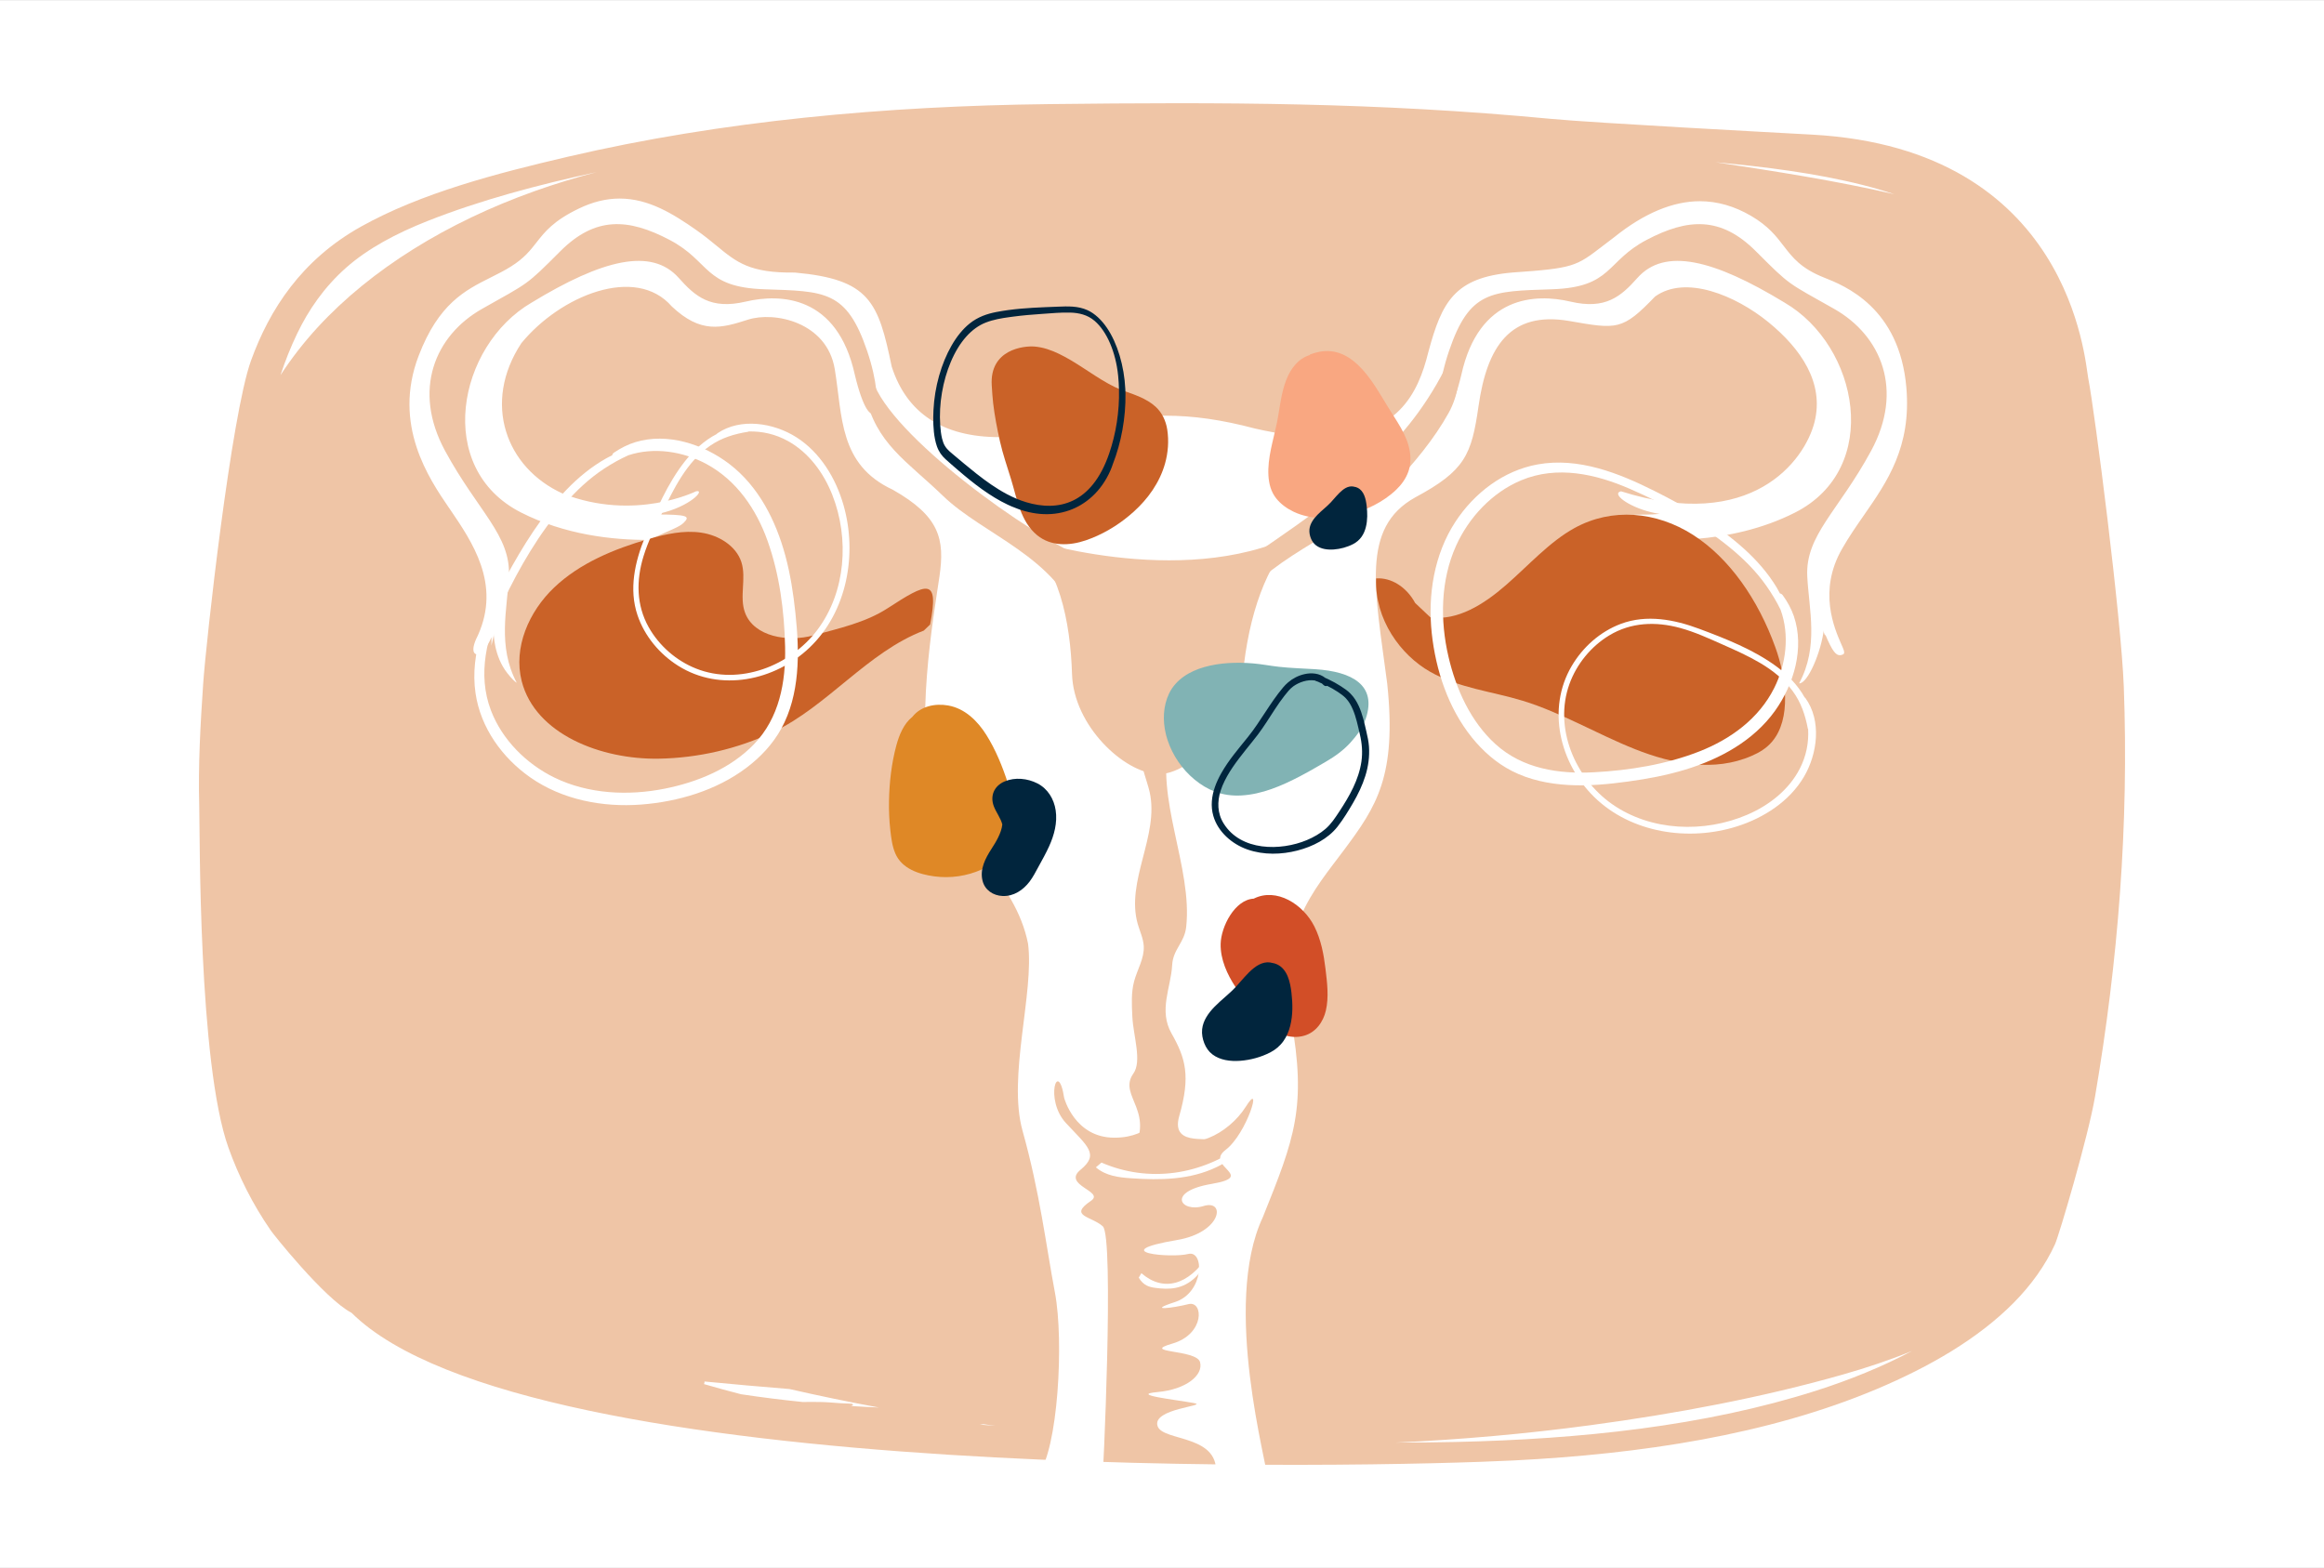 <?xml version="1.0" encoding="utf-8"?>
<!-- Generator: Adobe Illustrator 23.0.6, SVG Export Plug-In . SVG Version: 6.00 Build 0)  -->
<svg version="1.1" id="Layer_1" xmlns="http://www.w3.org/2000/svg" xmlns:xlink="http://www.w3.org/1999/xlink" x="0px" y="0px"
	 viewBox="0 0 1962 1323.88" enable-background="new 0 0 1962 1323.88" xml:space="preserve">
<rect x="0" y="0" width="1962" height="1323.88" fill="#333333" stroke="none"/>
<rect y="0.06" fill="#FFFFFF" width="1962" height="1323.88"/>
<path fill="#EFC5A6" d="M171.53,577.3c2.41-35.42,23.67-226.85,40.44-273c15.65-43.07,42.56-84.87,92.75-112.93
	c50.53-28.25,113.91-44.84,174.74-59.04c130.25-30.41,268.39-42.81,405.9-44.42c148.52-1.73,276.59-1.53,423.94,12.45
	c36.36,3.45,186.13,11.43,220.62,13.32c218.22,11.99,230.18,191.02,233.02,205.58c5.58,28.69,27.87,202.46,30.04,260.64
	c4.31,115.81-4.69,231.38-24.29,346.07c-5.81,34.04-30.42,117.23-33.78,124.59c-8.04,17.63-19.95,34.33-34.91,49.47
	c-29.93,30.26-70.81,53.95-115.5,72.79c-92.36,38.93-199.48,54.88-306.43,60.32c-114.58,5.82-832.53,22.81-981.27-124.63
	c-23.05-11.96-68.05-68.81-68.29-69.68c-15.39-22.26-27.08-45.86-35.61-69.66c-25.64-71.58-24.08-266.91-24.69-288.36
	C167.24,646.24,169.19,611.76,171.53,577.3z M1572.43,156.16c-40-10.08-81.98-15.24-124.14-19.19c50.6,7.69,101.66,15.63,150.94,27
	C1590.47,161.06,1581.52,158.45,1572.43,156.16z M1229.74,1217.52c103.66-2.33,209.17-13.13,303.74-43.36
	c28.19-9.01,55.68-20.17,80.73-33.47c-18.6,7.62-38.19,14.16-58.12,19.84c-68.47,19.52-140.92,33.11-213.59,42.88
	c-54.02,7.27-108.79,12.12-163.8,14.64C1195.72,1218.07,1212.73,1217.9,1229.74,1217.52z M840.47,1203.91
	c-3.42-0.45-6.84-0.9-10.25-1.36c-1,0.12-2.01,0.22-3.02,0.33C831.62,1203.24,836.04,1203.58,840.47,1203.91z M625.6,1177.24
	c17.31,2.61,34.67,4.79,52.13,6.56c1.85-0.04,3.71-0.06,5.56-0.06c5.67,0.01,11.26-0.03,16.92,0.4c6.22,0.47,12.4,0.94,18.65,1.1
	c1.43,0.04,1.57,1.43,0.28,1.71c-0.3,0.07-0.6,0.14-0.9,0.21c7.88,0.51,15.8,0.94,23.76,1.29c-25.36-4.69-50.53-9.88-75.45-15.6
	c-23.95-1.93-47.87-4.05-71.76-6.37c0.03,0.75-0.12,1.5-0.44,2.2C604.64,1171.68,615.08,1174.53,625.6,1177.24z M268.28,276.28
	c45.11-48.98,109.19-88.59,183.1-114.9c16.92-6.02,34.37-11.39,52.22-16.03c-49.35,10.65-98.32,23.69-142.92,41.36
	c-25.84,10.23-50.02,22.96-68.56,39.39c-18.59,16.48-31.7,35.69-41.27,55.62c-5.5,11.46-10.14,23.17-14.06,35.04
	C245.88,302.82,256.29,289.29,268.28,276.28z"/>
<path fill="#FFFFFF" d="M1555.13,551.26c3.42-1.37-28.13-41.84-1.39-88.47c23.32-41.15,59.67-69.96,54.17-135.11
	c-5.47-65.16-48.79-84.07-68.57-91.9c-36.35-14.41-30.18-33.61-61.74-52.13c-31.53-18.52-68.57-18.52-113.85,17.84
	c-32.91,24.68-28.12,26.06-87.09,30.18c-46.64,4.11-57.62,22.63-69.28,65.84c-9.59,39.08-31.54,92.58-148.13,65.83
	C994.1,346.2,955.02,351,883.69,366.77c-57.61,10.3-113.15,2.75-132.37-56.91c-11.66-56.24-19.2-72.7-80.23-78.19
	c-50.07,0.68-54.87-15.78-84.37-36.35c-29.48-20.58-58.47-36.56-97.37-17.84c-37.03,17.84-30.86,32.24-56.93,48.69
	c-26.06,16.47-56.23,19.21-77.49,74.76c-21.26,55.56,6.18,98.76,25.38,126.87c19.2,28.11,44.58,64.47,24.69,109.04
	c-10.29,19.9,2.74,19.9,11.66-7.54c0,0-0.03,0.46-0.03,1.21c5.18-22.89,6.31-57.12-18.11-89.55
	c-40.93-54.37-49.41-92.92-37.08-141.48c10.02-33.92,26.98-41.62,53.96-57.05c26.98-15.42,25.44-9.26,47.02-35.46
	c21.58-26.21,67.07-43.17,116.41-6.93c41.62,33.91,43.95,36.99,89.43,38.54c45.49,1.54,62.43,21.58,72.47,56.27
	c10.02,34.69,0.76,104.59,121.03,144.67c120.25,40.09,216.86,16.45,286.76-26.72c44.19-28.77,49.34-47.27,65.78-108.95
	c16.46-61.67,33.93-59.61,68.87-62.7c34.97-3.08,52.95-4.62,78.65-29.8c25.68-25.18,56.64-36.05,88.91-29.8
	c31.86,6.16,48.3,36.48,63.21,47.27c14.9,10.8,41.62,19.01,59.61,36.49c17.99,17.48,32.89,58.08,25.69,99.71
	c-7.19,41.63-25.69,52.42-40.09,72.47c-14.17,19.73-34.29,48.95-19.2,92.53c0.02-0.23,0.07-0.48,0.09-0.71
	C1548.94,551.95,1551.69,552.63,1555.13,551.26z"/>
<path fill="#FFFFFF" d="M1553.3,553.23c-3.27,0-6.24-2.91-12.39-17.62l-0.12,1.2l-2.31-6.29c-15.63-45.12,6.31-75.67,19.41-93.92
	c3.52-4.91,7.33-9.33,11.03-13.6c11.51-13.32,23.42-27.09,28.78-58.23c7.09-41.05-7.71-81.3-25.25-98.34
	c-10.91-10.6-25.28-17.84-37.98-24.23c-8.03-4.06-15.63-7.9-21.46-12.11c-4.64-3.37-9.28-8.39-14.62-14.21
	c-11.72-12.75-26.29-28.6-47.98-32.8c-31.11-6.02-62,4.36-87.55,29.4c-26.03,25.52-44.98,27.19-79.36,30.22
	c-2.12,0.2-3.99,0.34-5.79,0.49c-31.08,2.56-46.66,3.84-61.94,61.09c-16.51,61.89-21.48,80.57-66.43,109.84
	c-51.09,31.56-107.37,47.56-167.3,47.56c-39.03,0-79.68-6.96-120.8-20.66c-102.08-34.02-111.76-89.97-118.15-126.98
	c-1.18-6.84-2.3-13.32-3.88-18.73c-9.5-32.9-24.69-53.59-71.04-55.17c-44.51-1.51-48.49-4.74-86.4-35.67l-3.94-3.23
	c-18.44-13.53-37.43-20.41-56.4-20.41c-22.22,0-43.85,10.15-57.84,27.14c-16.2,19.65-19.72,21.42-31.38,27.28
	c-4.07,2.03-9.11,4.57-16.07,8.55l-5.01,2.84c-24.34,13.8-39.03,22.13-48.24,53.31c-12.63,49.69-2.64,87.68,36.83,140.11
	c24.73,32.85,23.64,67.53,18.37,90.83l-3.21,14.25l0.08-7.09c-3.91,8.8-8.48,14.46-12.07,14.46c-1.1,0-2.03-0.51-2.59-1.48
	c-2.08-3.39,1.18-10.77,3.29-14.86c19.3-43.24-4.7-78.34-23.96-106.57l-0.64-0.9c-16.72-24.48-47.83-70.05-25.54-128.3
	c16.9-44.12,39.28-55.33,60.92-66.16c5.99-3,11.64-5.82,17.21-9.34c10.98-6.94,16.02-13.38,21.36-20.2
	c7.04-8.99,14.3-18.28,35.72-28.59c11.82-5.7,23.11-8.46,34.51-8.46c24.5,0,45.27,13.05,64.42,26.41
	c6.83,4.77,12.42,9.37,17.37,13.44c16.99,14.01,28.07,23.15,66.09,22.63c63.32,5.69,70.46,24.84,81.76,79.41
	c12.71,39.47,43.34,59.56,91,59.56c12.03,0,25.36-1.3,39.6-3.84c40.84-9.04,70.37-14.27,100.21-14.27c24,0,47.44,3.35,76.01,10.87
	c20.69,4.74,39.46,7.15,55.73,7.15c64.21,0,81.81-36.33,90.53-71.87c11.42-42.34,22.1-62.73,70.64-67.01
	c52.08-3.63,53.94-5.06,76.7-22.57c2.85-2.17,5.99-4.61,9.6-7.31c25.05-20.13,49.4-30.35,72.3-30.35c14.65,0,29.21,4.18,43.26,12.42
	c14.55,8.54,21.15,17.14,27.53,25.46c7.44,9.69,14.49,18.84,33.97,26.57c17.46,6.91,63.85,25.29,69.56,93.2
	c4.19,49.84-16.18,79.17-35.89,107.53c-6.31,9.09-12.84,18.5-18.48,28.45c-20.31,35.43-6.45,67.05-0.52,80.56
	c1.94,4.4,2.73,6.21,2.19,7.53l-0.24,0.6l-0.83,0.46C1555.08,552.94,1554.23,553.23,1553.3,553.23z M1539.81,524.58l1.65,4.16
	c5.83,14.81,9.47,21.4,11.84,21.4c0.13,0,0.24-0.01,0.4-0.04c-0.31-1.03-1.14-2.93-1.96-4.77c-6.11-13.93-20.42-46.55,0.65-83.32
	c5.71-10.07,12.29-19.54,18.65-28.68c20.29-29.21,39.43-56.8,35.35-105.52c-5.56-66-50.65-83.87-67.62-90.59
	c-20.29-8.04-27.56-17.52-35.26-27.55c-6.23-8.09-12.66-16.44-26.67-24.68c-13.58-7.96-27.59-12-41.69-12
	c-22.17,0-45.86,9.99-70.42,29.71c-3.63,2.72-6.78,5.14-9.59,7.31c-23.46,18.03-25.36,19.49-78.36,23.2
	c-46.78,4.12-56.61,22.88-67.9,64.7c-9,36.66-27.16,74.18-93.51,74.18c-16.51,0-35.49-2.43-56.46-7.25
	c-28.35-7.45-51.55-10.78-75.28-10.78c-29.56,0-58.91,5.21-99.61,14.21c-72.61,12.97-117.67-6.7-134.16-57.95
	c-11.25-54.26-17.72-71.62-78.92-77.12c-0.84,0.02-1.85,0.02-2.82,0.02c-36.78,0-48.66-9.8-65.1-23.35
	c-4.9-4.04-10.44-8.61-17.17-13.3c-18.76-13.09-39.05-25.86-62.66-25.86c-10.93,0-21.78,2.66-33.18,8.16
	c-20.77,10-27.81,19-34.62,27.71c-5.27,6.71-10.71,13.67-22.15,20.9c-5.69,3.6-11.68,6.6-17.47,9.49
	c-21.11,10.58-42.95,21.51-59.41,64.51c-21.71,56.74,8.8,101.44,25.21,125.46l0.62,0.9c18.66,27.33,44.24,64.76,24.19,109.64
	c-4.28,8.28-3.76,11.58-3.4,11.96c1.36-0.04,7.15-5.11,12.2-20.61l0.63-1.92c4.46-22.56,4.36-54.61-18.53-85.02
	c-40.12-53.28-50.23-91.99-37.35-142.78c9.58-32.43,25.56-41.48,49.72-55.17l4.98-2.84c7.04-4.02,12.13-6.57,16.23-8.62
	c11.5-5.77,14.59-7.32,30.37-26.48c14.58-17.7,37.1-28.27,60.23-28.27c19.64,0,39.24,7.09,58.28,21.07l4.01,3.27
	c37.98,30.97,41.07,33.5,84.56,34.98c48.05,1.63,64.28,24.13,73.89,57.39c1.61,5.58,2.74,12.13,3.94,19.05
	c6.28,36.29,15.76,91.14,116.1,124.59c40.8,13.6,81.11,20.5,119.81,20.5c59.36,0,115.09-15.84,165.64-47.06
	c43.94-28.61,48.84-47.03,65.13-108.04c15.82-59.35,33.15-60.78,64.63-63.37c1.8-0.15,3.66-0.3,5.57-0.47
	c34.98-3.08,52.44-4.63,77.69-29.38c26.27-25.74,58.18-36.45,90.29-30.23c22.69,4.4,37.64,20.67,49.67,33.75
	c5.22,5.7,9.75,10.62,14.15,13.81c5.63,4.08,13.12,7.85,21.05,11.85c12.88,6.49,27.48,13.86,38.73,24.78
	c18.1,17.59,33.42,58.98,26.14,101.07c-5.53,31.99-17.71,46.08-29.5,59.72c-3.64,4.22-7.42,8.59-10.86,13.38
	C1547.34,456.58,1527.85,483.73,1539.81,524.58z"/>
<g>
	<path fill="none" d="M863.06,453.86c30.97,21.54,40.64,71.52,41.98,115.29c1.34,43.75,43.81,83.08,72.08,84.43
		c28.3,1.35,68.18-43.57,71.87-81.77c5.33-55.31,20.41-93.69,43.97-119.94C995.68,498.52,863.06,453.86,863.06,453.86z"/>
</g>
<path fill="none" d="M863.06,453.86c30.97,21.54,40.64,71.52,41.98,115.29c1.34,43.75,43.81,83.08,72.08,84.43
	c28.3,1.35,68.18-43.57,71.87-81.77c5.33-55.31,20.41-93.69,43.97-119.94C995.68,498.52,863.06,453.86,863.06,453.86z"/>
<path fill="#FFFFFF" d="M1393.86,432.46c2.35,0.58,4.76,1.08,7.26,1.46c-17.03,1.58-23.84-0.77-25.33,2.77
	c-2.94,6.95,27.02,12.08,42.55,14.66c4.47,0.75,9.03,1.99,13.57,3.66c26.25-2.07,55.69-8.14,83.43-22.17
	c73.87-37.37,53.87-140.8-8.7-177.3c-59.98-36.5-101.3-46.73-124.29-20.86c-13.91,15.65-26.95,26.95-56.49,19.99
	c-29.55-6.96-77.36-5.21-92.13,61.72c-13.91,58.23-27.81,31.28-10.44-19.99c17.39-51.28,35.65-50.41,86.92-52.15
	c51.26-1.73,45.18-23.47,79.98-41.72c34.74-18.25,62.57-19.99,92.12,9.55c29.55,29.55,26.08,26.08,66.05,48.67
	c39.98,22.6,59.11,68.67,31.29,119.94c-27.81,51.28-55.62,71.27-53.89,106.04c1.39,27.69,9.91,59.24-6.88,90.26
	c6.92,0.62,18.84-26.15,21.07-46.98c-15.09-43.58,5.03-72.8,19.2-92.53c14.4-20.04,32.9-30.84,40.09-72.47
	c7.19-41.62-7.71-82.23-25.69-99.71c-18-17.48-44.71-25.69-59.61-36.49c-14.91-10.79-31.34-41.11-63.21-47.27
	c-32.27-6.25-63.23,4.62-88.91,29.8c-25.7,25.18-43.68,26.72-78.65,29.8c-34.94,3.09-52.41,1.03-68.87,62.7
	c-16.44,61.68-21.58,80.18-65.78,108.95c-69.9,43.17-166.51,66.81-286.76,26.72c-120.27-40.08-111.01-109.98-121.03-144.67
	c-10.04-34.69-26.98-54.73-72.47-56.27c-45.48-1.54-47.8-4.62-89.43-38.54c-49.34-36.24-94.83-19.28-116.41,6.93
	c-21.58,26.2-20.04,20.04-47.02,35.46c-26.98,15.42-43.94,23.12-53.96,57.05c-12.32,48.57-3.84,87.11,37.08,141.48
	c24.42,32.43,23.29,66.66,18.11,89.55c-0.08,4.87,0.44,23.66,11.69,37.88c3.83,4.83,6.37,7.27,7.94,8.12
	c-16.42-30.87-7.99-62.25-6.62-89.78c1.75-34.78-26.07-54.76-53.88-106.04c-27.81-51.27-8.69-97.34,31.3-119.94
	c39.97-22.6,36.5-19.12,66.04-48.67c29.56-29.54,57.37-27.81,92.13-9.55c34.77,18.25,28.69,39.99,79.96,41.72
	c51.29,1.73,69.53,0.87,86.91,52.15c17.38,51.28,3.49,78.22-10.43,19.99c-14.77-66.93-62.57-68.67-92.13-61.72
	c-29.55,6.96-42.58-4.35-56.5-19.99c-22.99-25.87-64.31-15.64-124.27,20.86c-62.59,36.51-82.57,139.93-8.69,177.3
	c36.73,18.58,76.45,23.19,107.77,23.04c19-8.82,25.59-10.71,29.43-14.54c5.4-5.39,3.86-6.94-23.9-6.94
	c1.13-0.22,2.22-0.48,3.32-0.72c26.27-5.95,39.18-20.61,30.94-18.85c0,0-51.59,25.8-112.45,1.99
	c-48.29-21.83-68.14-76.73-35.06-127.02c33.06-40.34,96.58-66.15,127-31.08c24.49,23.15,41.67,18.52,64.18,11.24
	c22.49-7.28,66.81,1.98,73.42,41.66c6.62,39.7,3.31,80.71,48.96,101.88c39.68,22.49,44.06,41.71,39.43,73.31
	c-4.62,31.61-22.34,132.6-3.84,178.08c18.5,45.49,67.83,77.86,78.63,131.83c5.4,41.62-17.41,112.29-4.64,158.03
	c14.66,52.43,19.67,95.9,27.37,136.76c7.7,40.85,2.61,132.92-14.33,153.77c-13.19,16.24,53.61,10.57,54.08,9.12
	c0.84-2.6,10.41-210.2,0.65-218.93c-9.76-8.73-29.32-8.47-9.99-21.53c12.01-8.11-24.83-13.15-8.76-26.29
	c16.07-13.15,5.84-19.72-12.42-39.44c-18.26-19.73-6.58-54.79-1.46-21.19c0,0,8.76,33.61,42.37,33.61c33.6,0,33.6-24.11,48.22-5.11
	c14.6,18.99,48.21,2.19,62.84-21.19c14.59-23.38,1.07,22.77-17.19,36.64c-18.27,13.88,26.98,22.1-11.73,28.67
	c-38.72,6.58-25.9,24.55-6.89,18.7c18.99-5.84,15.52,22.26-22.2,28.66c-61.43,10.43-4.64,15.47,9.24,11.82
	c13.89-3.64,13.69,32.58-11.16,40.6c-24.83,8.04-1.3,4.95,11.41,1.75c12.71-3.21,14.18,25.28-13.59,33.32
	c-27.77,8.03,20.49,4.7,23.41,15.66c2.94,10.96-11.73,23.06-35.84,25.25c-24.11,2.19,14.56,6.36,30.63,9.28
	c13.14,2.38-35.82,4.43-30.62,19.55c4.58,13.31,54.73,6.52,48.87,43c-0.52,3.24-63.86,1.3-63.86,1.3
	c0.09,16.37,60.26,8.22,60.6,13.68c12.36,7.31,47.81,40.78,47.57-11.73c-0.06-12.43-39.13-148.51-4.44-222.52
	c26.98-67.07,37.24-93.02,23.88-168.05c-11.3-76.06,18.51-106.89,45.25-142.88c26.72-35.96,44.18-61.67,35.97-139.77
	c-10.29-79.15-22.62-131.57,23.64-157.27c42.14-22.61,47.57-35.93,53.45-77.09c7.19-50.37,26.71-80.17,76.07-71.95
	c41.12,7.19,45.21,8.22,72.98-20.56c25.68-18.5,67.82-1.02,95.59,21.58c27.74,22.62,47.26,51.4,39.05,84.29
	c-8.21,32.89-53.44,93.54-163.42,58.58C1360.22,416.71,1374.13,427.61,1393.86,432.46 M414.77,351.52
	c0.62,8.42,2.28,16.6,5.01,24.35C417.06,368.13,415.4,359.94,414.77,351.52z M977.12,653.58c-28.26-1.34-70.73-40.68-72.08-84.43
	c-1.34-43.77-11.01-93.75-41.98-115.29c0,0,132.62,44.65,229.9-1.99c-23.57,26.25-38.65,64.63-43.97,119.94
	C1045.3,610.02,1005.42,654.94,977.12,653.58z"/>
<g>
	<path fill="#EFC5A6" d="M952.9,977.89c25.71-38.85-9.94-52.01,3.92-71.41c7.45-10.44-0.1-31.98-0.85-47.95
		c-0.47-10-1.1-20.2,1.47-29.87c2.66-10.02,8.72-19.44,8.15-29.78c-0.35-6.41-3.25-12.37-5.03-18.54
		c-10.45-36.29,18.25-74.67,10.02-111.52c-2.4-10.72-7.9-21.2-6.37-32.08c1.53-10.88,15.74-20.27,23.42-12.41
		c-13.04,48.79,19.32,108.14,13.79,158.34c-1.49,13.53-11.15,18.75-11.86,32.34c-0.97,18.7-11.6,38.03-0.52,57.57
		c11.79,20.8,16.29,35.84,6.51,69.78c-8.28,28.75,32.4,14.41,26.07,22.74c-6.33,8.34-54.16,18.92-61.19,11.16"/>
</g>
<g>
	<path fill="#EFC5A6" d="M736.87,321.35c14.33,45.61,130.97,130.64,183.75,152.47c19.89,8.23-8.37,30.62-9.12,52.13
		c-19.55-56.04-81.15-74.1-115.55-107.4c-30.4-29.43-56.46-43.77-65.59-85.47"/>
</g>
<g>
	<path fill="#CA6228" d="M1207.57,521.25c22.82,3.07,44.97-10.79,63.99-27.38s36.65-36.45,57.76-48.05
		c31.64-17.38,69.04-13.97,99.86,5.71c30.82,19.68,55.07,54.65,69.6,94.93c9.32,25.83,13.58,60.42-2.67,79.69
		c-4.86,5.77-11.04,9.36-17.29,12.07c-31.62,13.74-66.44,7.02-98.34-5.6c-31.89-12.63-62.42-30.98-94.88-40.91
		c-26.22-8.02-53.72-10.56-78.38-24.59c-24.66-14.03-46.75-43.94-45.43-78.73c12.74-0.9,25.63,7.23,32.94,20.75"/>
</g>
<g>
	<path fill="#CA6228" d="M779.88,532.46c-47.66,18.23-81.33,63.97-127.33,85.73c-29.91,14.15-63.14,21.86-96.52,22.41
		c-48.48,0.8-104.18-20.6-115.6-65.51c-7.18-28.22,5.92-58.6,27.5-79.1s50.5-32.48,79.66-40.87c14.4-4.15,29.51-7.56,44.37-5.38
		c14.86,2.18,29.5,11.15,33.93,24.84c4.46,13.79-1.97,29.34,3.16,42.92c7.6,20.12,36.13,24.93,57.69,18.98
		c21.56-5.95,43.92-10.74,62.71-22.95c33.04-21.47,43.68-26.71,35.79,13.79"/>
</g>
<g>
	<g>
		<path fill="#8CA49B" d="M1050.94,643.12c3.22,0,3.22-5,0-5C1047.72,638.12,1047.71,643.12,1050.94,643.12L1050.94,643.12z"/>
	</g>
</g>
<path fill="#CA6228" d="M985.43,362.7c-1.13-7.34-4.33-14.19-9.82-19.26c-3.91-3.6-8.56-6.19-13.4-8.33
	c-0.83-0.37-1.67-0.72-2.51-1.06c-0.87-0.36-1.74-0.7-2.61-1.04c-3.65-1.41-7.4-2.58-11.04-4.04c-3.6-1.44-7.08-3.2-10.47-5.08
	c-14.11-7.82-26.82-18.02-41.38-25.05c-6.58-3.18-13.56-5.66-20.89-6.24c-9-0.72-38.03,2.4-36.04,32.91
	c0.33,5.02,0.6,10.03,1.19,15.03c1.29,10.8,3.35,21.54,5.74,32.15c2.45,10.89,6.14,21.43,9.41,32.09c5.03,16.38,7.93,35.61,22,47.14
	c11.68,9.57,27.39,8.98,40.98,4.34c6.63-2.26,13.04-5.19,19.14-8.67c1.8-1.02,3.57-2.1,5.31-3.22c5.66-3.64,11.02-7.75,15.99-12.23
	c12.21-11.02,21.96-24.66,26.5-40.63C986.17,382.2,986.9,372.28,985.43,362.7z"/>
<path fill="#81B3B4" d="M1097.37,655.52c5.78-3.01,11.44-6.24,17.08-9.52c0.59-0.34,1.17-0.68,1.76-1.03
	c1.1-0.64,2.19-1.28,3.29-1.92c7.62-4.45,14.62-9.47,20.59-16.03c5.33-5.86,10.42-12.72,12.96-20.3
	c9.44-28.11-11.39-39.63-42.44-41.65c-10.37-0.67-20.78-0.92-31.11-2.08c-7.31-0.82-14.51-2.27-21.85-2.86
	c-13.56-1.09-27.65-0.63-40.8,3.08c-12.41,3.5-24.25,10.49-29.95,22.53c-4.96,10.49-5.35,22.59-2.71,33.79
	c0.12,0.53,0.26,1.06,0.39,1.58c0.33,1.26,0.7,2.51,1.1,3.73c4.28,13.01,12.36,24.8,22.93,33.5c5.17,4.25,10.94,7.78,17.22,10.14
	c7.05,2.65,14.61,3.59,22.12,3.17C1065.36,670.71,1082.1,663.48,1097.37,655.52z"/>
<path fill="#DF8826" d="M850.84,661.17c-4.5-13.93-10.29-28.17-18.11-40.6c-7.41-11.78-18.04-22.35-32.23-24.88
	c-10.98-1.96-23.19,0.57-30.19,9.53c-7.29,5.82-11.15,15.19-13.59,24.21c-4.1,15.21-5.9,31.19-6.2,46.91
	c-0.16,8.21,0.2,16.42,1.11,24.58c0.75,6.61,1.56,13.39,4.16,19.56c5.5,13.07,20,17.76,33.06,19.5c13.53,1.81,27.45-0.21,39.91-5.8
	c12.52-5.62,24.08-14.91,27.15-28.89C859.09,690.82,855.3,674.95,850.84,661.17z"/>
<path fill="#01253D" d="M891.24,684.22c-1.42-9.59-6.67-18.27-15.45-22.76c-8.34-4.27-18.89-5.36-27.65-1.66
	c-8.89,3.76-12.58,12.3-8.99,21.33c2.03,5.12,5.69,9.65,7.04,15.02c-0.78,7.33-5.51,14.99-9.13,20.57
	c-5.16,7.98-9.97,17.06-7.58,26.88c1.95,7.99,8.99,12.6,16.96,12.94c9.36,0.39,17.29-4.93,22.78-12.15c2.96-3.9,5.24-8.44,7.6-12.74
	c3.07-5.6,6.22-11.2,8.86-17.02C889.99,705.16,892.8,694.68,891.24,684.22z"/>
<path fill="#D24E27" d="M1119.02,818.02c-1.47-12.27-3.76-24.48-9.31-35.62c-9.4-18.89-32.08-33.27-51.28-23.61
	c-16.04,0.85-27.62,23.75-27.92,38.23c-0.26,13.14,5.54,25.77,12.6,36.47c6.97,10.58,15.15,21.71,24.4,30.36
	c8.94,8.34,21.28,14.21,33.61,10.63c9.76-2.84,15.99-11.57,18.21-21.19C1121.99,841.77,1120.41,829.59,1119.02,818.02z"/>
<path fill="#01253D" d="M1083.56,878.99c2.75-3.91,4.55-8.33,5.68-12.8c2.35-9.32,2.1-18.9,1.06-27.91
	c-1.07-9.23-3.45-19.85-12.03-23.96c-1.49-0.71-3.07-1.15-4.73-1.38c-0.44-0.13-0.91-0.23-1.4-0.3c-1.51-0.21-3.14-0.13-4.7,0.21
	c-3.17,0.69-6.13,2.35-8.79,4.44c-5.88,4.62-10.44,10.74-15.53,16.19c-5.53,5.94-12.1,10.75-17.76,16.57
	c-5.22,5.37-9.72,11.71-10.48,19.01c-0.42,4.12,0.39,8.12,1.78,11.73c1.47,3.82,3.75,7.11,6.94,9.53c6.4,4.85,15.09,6,23.49,5.37
	c8.49-0.64,17.43-3,25.44-7.14C1076.86,886.3,1080.69,883.07,1083.56,878.99z"/>
<g>
	<path fill="#FFFFFF" d="M671.49,517.41c-1.71-16.24-4.21-32.46-8.48-48.23c-8-29.6-22.54-58.54-47.33-77.46
		c-21.83-16.66-52.27-26.65-79.36-18.37c-6.39,1.97-12.45,5.08-17.96,8.83c-0.92,0.63-1.4,1.45-1.55,2.28
		c-1.8,0.84-3.57,1.74-5.3,2.72c-12.43,7.02-23.53,16.2-33.4,26.47c-20.83,21.66-36.83,47.63-51.08,73.92
		c-16.09,29.69-30.64,63.29-25.56,97.82c4.29,29.12,22.48,54.38,46.24,71.04c26.96,18.88,61.08,25.38,93.51,22.91
		c31.28-2.39,63.55-11.93,88.84-30.99c11.91-8.97,22.29-19.95,29.5-33.07c7.93-14.39,11.77-30.47,13.26-46.74
		C674.38,551.52,673.28,534.35,671.49,517.41z M636.46,628.48c-19.79,20.48-47.53,31.88-75.06,37.39
		c-30.86,6.19-64.6,4.68-93.26-9.27c-23.66-11.53-44.13-31.84-53.63-56.64c-11.81-30.84-3.41-63.3,10.24-92.01
		c13.77-28.96,30.63-57.87,51.73-82.14c9.89-11.37,21.03-21.9,33.67-30.16c6.52-4.26,13.29-8.09,20.34-11.24
		c21.58-7.15,46.19-3.3,65.98,7.42c25.42,13.76,41.98,38.07,51.54,64.85c10.12,28.34,14.13,59.39,14.8,89.39
		C663.48,575.99,657.95,606.22,636.46,628.48z"/>
	<path fill="#FFFFFF" d="M712.16,426.61c-6.49-22.71-19.66-44.62-39.93-57.47c-19.09-12.09-46.93-16.61-66.53-3.3
		c-0.26,0.16-0.44,0.39-0.59,0.63c-10.56,5.41-19.87,14.11-26.79,22.91c-14.83,18.87-24.73,42.01-33.78,64.06
		c-8.56,20.89-13.77,44.08-6.31,66.09c6.01,17.71,18.63,32.78,34.4,42.69c35.46,22.28,81.46,12.59,110.82-15.4
		C715.19,516.57,723.93,467.83,712.16,426.61z M690,531.91c-22.95,30.47-65.78,47.09-102.3,32.62
		c-16.71-6.61-31.21-19.24-40.02-34.89c-10.56-18.76-10.62-39.69-4.41-59.94c3.84-12.55,9.67-24.14,15.35-35.92
		c5.07-10.54,10.17-21.1,16.47-30.95c6.52-10.21,14.46-19.64,24.52-26.54c9.75-6.7,20.37-9.88,31.95-11.73
		c0.22-0.04,0.41-0.13,0.57-0.25c11.29-0.27,22.49,2.24,32.96,8.01c17.71,9.75,30.28,27,37.58,45.54
		C717.16,454.67,714.17,499.8,690,531.91z"/>
</g>
<g>
	<path fill="#FFFFFF" d="M1374.69,659.86c16.18-2.22,32.32-5.23,47.94-9.98c29.33-8.92,57.8-24.36,75.93-49.74
		c15.97-22.35,24.99-53.08,15.87-79.9c-2.17-6.33-5.47-12.28-9.39-17.67c-0.66-0.9-1.49-1.36-2.33-1.47
		c-0.9-1.78-1.86-3.51-2.88-5.22c-7.41-12.21-16.93-23.01-27.51-32.55c-22.3-20.14-48.76-35.32-75.49-48.74
		c-30.18-15.15-64.22-28.64-98.57-22.48c-28.97,5.2-53.65,24.17-69.55,48.45c-18.03,27.54-23.45,61.84-19.97,94.18
		c3.37,31.19,13.92,63.14,33.76,87.82c9.34,11.62,20.64,21.65,33.98,28.45c14.63,7.47,30.83,10.8,47.13,11.79
		C1340.68,663.83,1357.82,662.19,1374.69,659.86z M1262.58,628.34c-21.09-19.13-33.35-46.51-39.73-73.85
		c-7.16-30.65-6.71-64.42,6.34-93.51c10.78-24.01,30.44-45.1,54.93-55.38c30.45-12.77,63.16-5.39,92.28,7.35
		c29.38,12.85,58.8,28.8,83.72,49.13c11.67,9.53,22.55,20.33,31.2,32.71c4.46,6.38,8.5,13.03,11.87,19.97
		c7.83,21.34,4.75,46.06-5.35,66.18c-12.95,25.84-36.74,43.16-63.2,53.54c-28.01,11-58.92,15.99-88.88,17.59
		C1315.89,653.7,1285.5,649.12,1262.58,628.34z"/>
	<path fill="#FFFFFF" d="M1466.73,697.67c22.5-7.2,43.98-21.05,56.19-41.72c11.49-19.46,15.13-47.43,1.21-66.6
		c-0.17-0.25-0.4-0.43-0.65-0.57c-5.74-10.39-14.72-19.42-23.74-26.05c-19.33-14.23-42.76-23.4-65.09-31.75
		c-21.14-7.9-44.49-12.38-66.25-4.23c-17.52,6.56-32.18,19.65-41.59,35.72c-21.16,36.14-10.02,81.81,18.86,110.28
		C1376.91,703.52,1425.89,710.72,1466.73,697.67z M1360.77,678.82c-31.18-21.98-49.13-64.27-35.81-101.23
		c6.09-16.91,18.25-31.8,33.62-41.09c18.41-11.14,39.34-11.86,59.77-6.29c12.66,3.44,24.43,8.91,36.38,14.21
		c10.69,4.74,21.41,9.51,31.46,15.49c10.41,6.2,20.09,13.84,27.3,23.67c7,9.54,10.52,20.05,12.73,31.57
		c0.04,0.22,0.14,0.41,0.26,0.57c0.62,11.27-1.53,22.55-6.97,33.19c-9.19,18.01-26.03,31.11-44.34,38.99
		C1438.83,703.54,1393.63,701.98,1360.77,678.82z"/>
</g>
<g>
	<path fill="#EFC5A6" d="M1056.4,469.9c51.54-35.04,104.14-71.09,140.82-121.48c11.34-15.58,21.01-32.36,28.79-49.98
		c8.72,15.15,5.43,34.98-3.05,50.27c-12.15,21.91-29.75,43.14-47.14,61.17c-38.3,39.72-97.61,55.87-131.07,99.74
		c6.04-13.64,12.08-27.29,18.12-40.93"/>
</g>
<path fill="#F9A781" d="M1190.19,381.03c-2.36-14.09-11.25-25.63-18.51-37.52c-11.91-19.52-28.05-50.26-55.48-46.84
	c-0.64,0.08-1.28,0.18-1.91,0.29c-1.13,0.2-2.24,0.45-3.35,0.75c-1.63,0.43-3.22,0.95-4.8,1.56c-0.3,0.12-0.5,0.33-0.59,0.57
	c-9.35,2.92-15.76,11.15-19.49,20.53c-4.73,11.89-5.57,24.61-8.13,37.02c-2.99,14.52-7.92,29.12-7.08,44.12
	c0.38,6.84,2.15,13.68,6.44,19.14c3.86,4.91,9.11,8.71,14.74,11.4c0.99,0.47,1.99,0.91,3,1.31c0.06,0.02,0.12,0.05,0.19,0.07
	c13.67,5.42,29.34,4.68,43.38,1.18c14.53-3.62,29.24-10.67,40.12-21.1c4.44-4.26,8.13-9.32,10.21-15.14
	C1190.93,392.8,1191.16,386.83,1190.19,381.03z"/>
<path fill="#01253D" d="M1149.47,453.26c1.76-2.5,2.92-5.33,3.64-8.2c1.5-5.97,1.34-12.1,0.68-17.88
	c-0.69-5.91-2.21-12.71-7.7-15.35c-0.95-0.46-1.97-0.74-3.03-0.88c-0.28-0.08-0.58-0.15-0.9-0.19c-0.97-0.13-2.01-0.08-3.01,0.13
	c-2.03,0.44-3.93,1.51-5.63,2.85c-3.77,2.96-6.69,6.88-9.95,10.37c-3.54,3.8-7.75,6.88-11.37,10.61c-3.34,3.44-6.23,7.5-6.71,12.18
	c-0.27,2.64,0.25,5.2,1.14,7.51c0.94,2.45,2.4,4.55,4.45,6.1c4.1,3.11,9.66,3.84,15.04,3.44c5.44-0.41,11.17-1.92,16.29-4.58
	C1145.18,457.94,1147.63,455.87,1149.47,453.26z"/>
<path fill="#01253D" stroke="#01253D" stroke-width="2.715" stroke-miterlimit="10" d="M902.48,429.55
	c12.7-4.52,25.94-14.87,33.82-33.05c0.75-1.74,1.41-3.5,1.99-5.29c6.91-17.6,10.84-38.67,10.51-58.74
	c-0.02-1.26-0.06-2.53-0.12-3.79c-0.94-19.52-6.64-38.37-15.27-51.06c-4.46-6.57-9.95-11.78-15.84-14.47
	c-7.79-3.56-16.21-3.17-24.38-2.85c-13.9,0.55-27.86,0.96-41.79,2.85c-3.34,0.46-6.67,1-10,1.64c-7.5,1.46-15.1,3.9-22.06,9.53
	c-5.54,4.47-10.6,10.76-14.85,18.19c-8.48,14.82-14.09,34.12-15.07,53.85c-0.39,7.79-0.26,16.57,1.25,24.1
	c0.4,2.03,0.91,3.97,1.53,5.77c1.63,4.72,4.11,7.87,6.96,10.48c3.48,3.2,7.03,6.19,10.56,9.24c13.23,11.41,26.97,22.03,41.52,28.91
	c1.04,0.49,2.08,0.96,3.12,1.41C869.76,432.93,886.32,435.31,902.48,429.55z M865.78,425.29c-5.6-1.7-11.07-4.06-16.44-6.91
	c-8.88-4.71-17.46-10.76-25.8-17.35c-6.88-5.44-13.68-11.16-20.46-16.88c-3.03-2.56-6.18-5.15-8.01-10.03
	c-0.41-1.1-0.76-2.26-1.05-3.46c-0.88-3.57-1.3-7.51-1.58-11.35c-1.34-18.59,2.27-38.22,8.97-54.15
	c7.33-17.43,17.97-29.25,30.29-34.06c6.69-2.61,13.55-3.75,20.35-4.68c1.1-0.15,2.21-0.3,3.32-0.44c8.1-1.07,16.21-1.74,24.32-2.29
	c7.93-0.53,15.91-1.33,23.81-1.11c7.41,0.21,15.06,1.8,21.54,7.36c10.74,9.23,18.25,27.18,20.27,46.97c0.41,4,0.66,8.02,0.74,12.05
	c0.42,18.67-2.53,37.48-8.4,54.53C922.64,427.07,893.36,433.68,865.78,425.29z"/>
<path fill="#01253D" stroke="#01253D" stroke-width="3" stroke-miterlimit="10" d="M1151.24,654.68c2.43-7.77,3.6-15.97,3-24.27
	c-0.3-4.13-1.18-8.17-2.13-12.24c-0.85-3.67-1.66-7.36-2.68-11.01c-2.01-7.2-4.79-14.72-10.35-20.43c-2.31-2.37-5.13-4.28-7.94-6.08
	c-3.33-2.13-6.81-4.07-10.39-5.76c-0.9-0.42-1.82-0.86-2.75-1.25c-4.5-3.69-10.73-4.24-16.31-2.98c-5.14,1.16-9.57,3.5-13.29,6.69
	c-1.42,1.22-2.74,2.56-3.96,4c-11.09,13.16-18.96,28.51-29.74,41.91c-7.92,9.85-16.25,19.45-22.44,30.47
	c-2.01,3.58-3.83,7.38-5.2,11.33c-2.6,7.49-3.6,15.51-1.26,23.56c3.69,12.69,14.95,22.74,27.84,27.25
	c13.43,4.7,28.18,4.21,41.25,0.85c12.77-3.28,25.31-9.66,33.15-19.7c4.86-6.22,9.05-13.12,13.01-19.91
	C1145.17,670,1148.78,662.57,1151.24,654.68z M1132.01,685.95c-3.57,5.42-7.04,10.81-12.05,15.12c-4.68,4.02-10.23,7.19-16.05,9.64
	c-22.5,9.45-56.92,9.73-72.1-14.55c-5.79-9.25-5.72-19.5-2.77-28.9c0.47-1.5,1.01-2.97,1.62-4.42c4.7-11.24,12.3-21.1,19.85-30.62
	c3.41-4.3,6.95-8.5,10.24-12.87c5.18-6.88,9.65-14.22,14.37-21.39c2.54-3.84,5.14-7.66,8-11.29c2.31-2.93,4.7-6.07,7.78-8.32
	c0.11-0.08,0.23-0.17,0.35-0.25c5-3.52,12.2-5.99,18.74-5.05c0.33,0.05,0.66,0.11,0.98,0.17c0.09,0.22,0.29,0.41,0.61,0.47
	c1.36,0.25,2.66,1.03,3.92,1.58c0.44,0.19,0.88,0.37,1.33,0.56c0.57,0.45,1.1,0.95,1.59,1.51c0.63,0.72,1.6,0.57,2.03,0.06
	c0.04,0.02,0.09,0.04,0.13,0.06c3.31,1.6,6.52,3.43,9.59,5.45c2.54,1.68,5.1,3.49,7.18,5.69c2.69,2.85,4.62,6.28,6.1,9.75
	c2.91,6.8,4.32,13.97,5.99,21.02c1.91,8.02,2.56,15.92,1.4,23.88C1148.54,658.95,1140.58,672.95,1132.01,685.95z"/>
<g>
	<path fill="#FFFFFF" d="M925.17,985.66c8.56,7.28,19.41,8.51,29.75,9.22c24.44,1.67,49.62,1.49,72.45-9.54
		c8.83-4.27,17.43-10.4,23.04-19.93c-35.59,27.28-81.08,33.4-120.51,16.22"/>
</g>
<g>
	<path fill="#FFFFFF" d="M961.38,1078.79c4.01,6.81,9.09,7.96,13.93,8.63c11.44,1.56,23.24,1.39,33.92-8.93
		c4.14-3.99,8.16-9.72,10.79-18.64c-16.67,25.51-37.97,31.24-56.43,15.17"/>
</g>
</svg>
